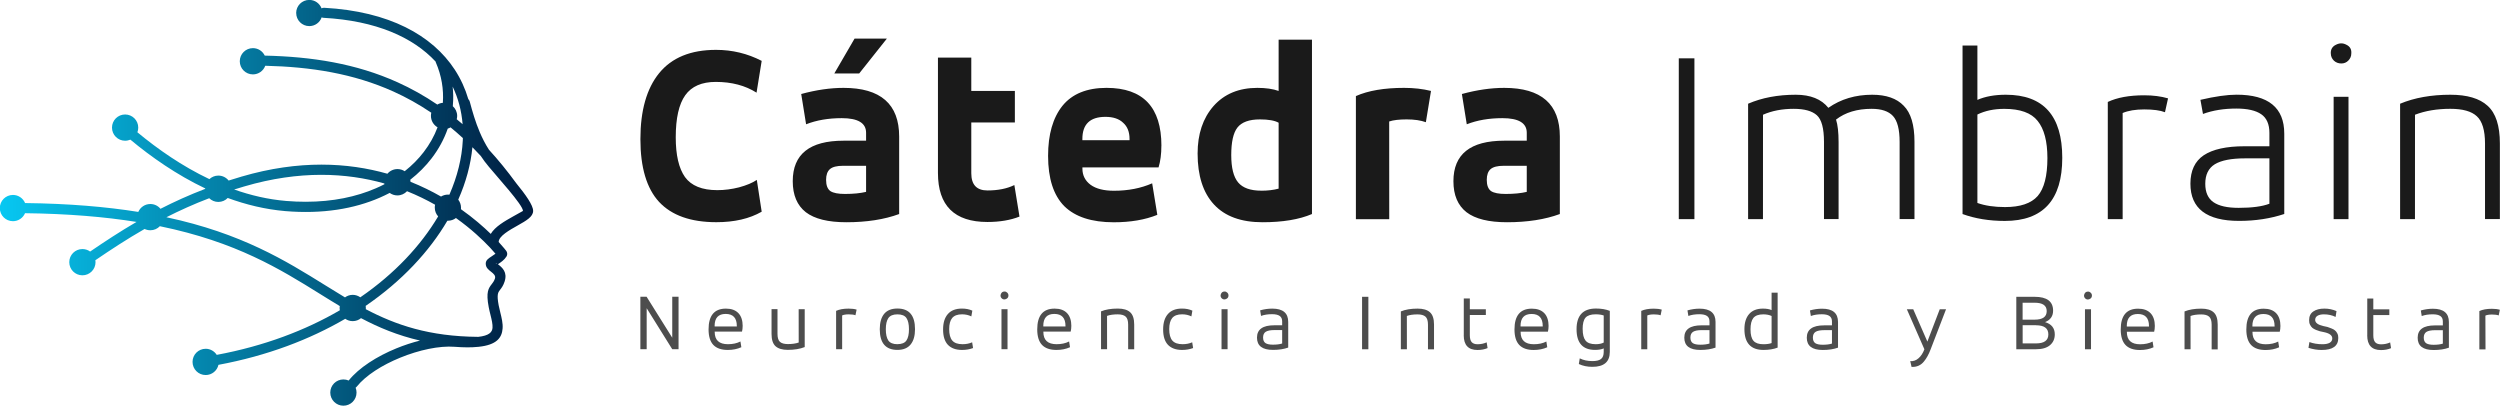 <svg xmlns:xlink="http://www.w3.org/1999/xlink" xmlns="http://www.w3.org/2000/svg" xmlns:svg="http://www.w3.org/2000/svg" width="110.674mm" height="17.964mm" viewBox="0 0 110.674 17.964" id="svg1"><defs id="defs1"><linearGradient xlink:href="#linearGradient2" id="linearGradient19" gradientUnits="userSpaceOnUse" x1="29.896" y1="243.104" x2="58.996" y2="243.104" gradientTransform="matrix(0.424,0,0,0.424,105.987,156.564)"></linearGradient><linearGradient id="linearGradient2"><stop style="stop-color:#07c8f2;stop-opacity:1;" offset="0" id="stop1"></stop><stop style="stop-color:#001b3e;stop-opacity:1;" offset="1" id="stop2"></stop></linearGradient></defs><g id="layer1" transform="translate(-48.82,-175.614)"><g id="g2" transform="matrix(1.912,0,0,1.912,-178.087,-311.989)"><g id="g4"><path d="m 125.533,255.323 c 0,0.168 0.136,0.304 0.304,0.304 v 0 c 0.132,0 0.245,-0.085 0.286,-0.203 v 0 c 0.013,0.006 0.029,0.011 0.044,0.011 v 0 c 1.213,0.067 2.069,0.449 2.593,1.012 v 0 c 0.001,0.007 0.004,0.015 0.007,0.022 v 0 c 0.132,0.304 0.184,0.622 0.162,0.934 v 0 c -0.047,0.004 -0.09,0.018 -0.128,0.041 v 0 c -0.3,-0.204 -0.607,-0.375 -0.922,-0.517 v 0 c -0.96,-0.433 -1.984,-0.593 -3.074,-0.617 v 0 c -0.049,-0.103 -0.153,-0.173 -0.274,-0.173 v 0 c -0.168,0 -0.304,0.136 -0.304,0.304 v 0 c 0,0.168 0.136,0.304 0.304,0.304 v 0 c 0.131,0 0.243,-0.083 0.286,-0.2 v 0 c 1.054,0.025 2.042,0.18 2.966,0.596 v 0 c 0.299,0.135 0.592,0.297 0.878,0.491 v 0 c -0.006,0.024 -0.008,0.048 -0.008,0.074 v 0 c 0,0.113 0.062,0.212 0.153,0.264 v 0 c -0.075,0.201 -0.183,0.394 -0.321,0.574 v 0 c -0.123,0.16 -0.27,0.309 -0.44,0.443 v 0 c -0.048,-0.032 -0.105,-0.05 -0.167,-0.05 v 0 c -0.093,0 -0.177,0.042 -0.233,0.108 v 0 c -0.911,-0.259 -2.041,-0.325 -3.376,0.066 v 0 c -0.102,0.03 -0.202,0.061 -0.3,0.092 v 0 c -0.056,-0.07 -0.142,-0.115 -0.238,-0.115 v 0 c -0.08,0 -0.153,0.031 -0.208,0.082 v 0 c -0.634,-0.301 -1.199,-0.697 -1.667,-1.085 v 0 c 0.013,-0.034 0.02,-0.07 0.02,-0.108 v 0 c 0,-0.168 -0.136,-0.304 -0.304,-0.304 v 0 c -0.168,0 -0.304,0.136 -0.304,0.304 v 0 c 0,0.168 0.136,0.304 0.304,0.304 v 0 c 0.043,0 0.085,-0.01 0.122,-0.025 v 0 c 0.483,0.402 1.071,0.814 1.733,1.129 v 0 c -6e-5,0.004 -9e-5,0.006 -9e-5,0.008 v 0 l 3e-5,0.002 c -0.374,0.143 -0.717,0.299 -1.036,0.462 v 0 c -0.056,-0.068 -0.14,-0.111 -0.235,-0.111 v 0 c -0.125,0 -0.232,0.075 -0.279,0.183 v 0 c -0.743,-0.119 -1.604,-0.193 -2.621,-0.205 v 0 c -0.046,-0.11 -0.154,-0.188 -0.281,-0.188 v 0 c -0.168,0 -0.304,0.136 -0.304,0.304 v 0 c 0,0.168 0.136,0.304 0.304,0.304 v 0 c 0.126,0 0.233,-0.076 0.28,-0.185 v 0 c 1.002,0.012 1.85,0.085 2.581,0.202 v 0 c -0.385,0.224 -0.737,0.456 -1.074,0.686 v 0 c -0.05,-0.037 -0.112,-0.058 -0.179,-0.058 v 0 c -0.168,0 -0.304,0.136 -0.304,0.304 v 0 c 0,0.168 0.136,0.304 0.304,0.304 v 0 c 0.168,0 0.304,-0.136 0.304,-0.304 v 0 c 0,-0.015 -0.001,-0.031 -0.004,-0.045 v 0 c 0.355,-0.242 0.727,-0.487 1.14,-0.724 v 0 c 0.04,0.019 0.085,0.03 0.133,0.03 v 0 c 0.087,0 0.165,-0.036 0.22,-0.094 v 0 c 1.771,0.364 2.79,0.997 3.705,1.566 v 0 c 0.156,0.097 0.308,0.192 0.461,0.283 v 0 c -0.002,0.015 -0.004,0.029 -0.004,0.044 v 0 c 0,0.018 0.002,0.036 0.005,0.054 v 0 c -0.795,0.463 -1.748,0.827 -2.85,1.032 v 0 c -0.054,-0.085 -0.149,-0.141 -0.256,-0.141 v 0 c -0.168,0 -0.304,0.136 -0.304,0.304 v 0 c 0,0.168 0.136,0.304 0.304,0.304 v 0 c 0.145,0 0.266,-0.101 0.296,-0.236 v 0 c 1.134,-0.211 2.116,-0.588 2.936,-1.066 v 0 c 0.049,0.034 0.108,0.054 0.173,0.054 v 0 c 0.073,0 0.14,-0.026 0.192,-0.069 v 0 c 0.413,0.218 0.849,0.4 1.366,0.519 v 0 c -0.183,0.046 -0.369,0.107 -0.549,0.181 v 0 c -0.45,0.184 -0.865,0.448 -1.101,0.742 v 0 c -6e-4,6.1e-4 -10e-4,0.002 -0.002,0.002 v 0 c -0.037,-0.016 -0.078,-0.025 -0.122,-0.025 v 0 c -0.168,0 -0.304,0.136 -0.304,0.304 v 0 c 0,0.168 0.136,0.304 0.304,0.304 v 0 c 0.168,0 0.304,-0.136 0.304,-0.304 v 0 c 0,-0.04 -0.007,-0.077 -0.021,-0.112 v 0 c 0.008,-0.006 0.017,-0.014 0.024,-0.023 v 0 c 0.21,-0.263 0.59,-0.502 1.006,-0.672 v 0 c 0.436,-0.179 0.907,-0.28 1.26,-0.253 v 0 c 0.217,0.017 0.394,0.017 0.537,0.002 v 0 c 0.008,6e-5 0.017,-6e-4 0.025,-0.002 v 0 c 0.409,-0.044 0.535,-0.206 0.551,-0.422 v 0 c 0.01,-0.119 -0.022,-0.246 -0.054,-0.377 v 0 c -0.013,-0.054 -0.027,-0.11 -0.037,-0.162 v 0 c -0.048,-0.254 -0.013,-0.299 0.03,-0.355 v 0 c 0.036,-0.046 0.076,-0.098 0.107,-0.193 v 0 c 0.071,-0.218 -0.05,-0.322 -0.154,-0.403 v 0 c 0.068,-0.044 0.149,-0.1 0.196,-0.176 v 0 c 0.004,-0.006 0.007,-0.012 0.01,-0.019 v 0 l 6.1e-4,-0.002 6e-5,-1e-4 c 0.006,-0.014 0.008,-0.029 0.008,-0.044 v 0 -3e-4 l -6e-5,-0.002 -6e-5,-0.001 v -6e-4 l -1.5e-4,-0.002 -3e-5,-3.3e-4 c -0.001,-0.017 -0.006,-0.033 -0.014,-0.048 v 0 l -0.001,-0.002 -9e-5,-1.8e-4 -0.001,-0.002 -6e-5,-4e-5 c -0.002,-0.004 -0.005,-0.007 -0.007,-0.011 v 0 c -0.005,-0.006 -0.063,-0.083 -0.174,-0.204 v 0 c 0.001,-0.136 0.247,-0.274 0.447,-0.386 v 0 c 0.19,-0.107 0.351,-0.198 0.351,-0.334 v 0 c 0,-0.133 -0.177,-0.378 -0.393,-0.643 v 0 c -0.206,-0.282 -0.416,-0.539 -0.63,-0.773 v 0 c -0.085,-0.132 -0.155,-0.27 -0.214,-0.409 v 0 c -0.098,-0.23 -0.168,-0.47 -0.231,-0.707 v 0 c -0.006,-0.022 -0.018,-0.041 -0.033,-0.056 v 0 c -0.071,-0.242 -0.176,-0.471 -0.315,-0.684 v 0 c -0.519,-0.792 -1.514,-1.348 -3.023,-1.431 v 0 c -0.021,-0.001 -0.042,0.004 -0.06,0.013 v 0 c -0.044,-0.114 -0.154,-0.195 -0.284,-0.195 v 0 c -0.168,0 -0.304,0.136 -0.304,0.304 m 3.718,2.458 c 0.006,-0.024 0.01,-0.049 0.01,-0.075 v 0 c 0,-0.09 -0.039,-0.171 -0.101,-0.226 v 0 c 6e-4,-0.011 0.002,-0.021 0.002,-0.031 v 0 c 0.012,-0.14 0.01,-0.282 -0.006,-0.423 v 0 c 0.13,0.27 0.206,0.563 0.231,0.871 v 0 c -0.045,-0.039 -0.091,-0.078 -0.137,-0.115 m -1.069,1.448 c -6e-4,-0.016 -0.002,-0.032 -0.006,-0.047 v 0 c 0.191,-0.149 0.356,-0.316 0.493,-0.494 v 0 c 0.165,-0.215 0.291,-0.448 0.375,-0.69 v 0 c 0.023,-0.007 0.045,-0.017 0.065,-0.029 v 0 c 0.096,0.079 0.191,0.161 0.285,0.248 v 0 c -4.3e-4,0.019 -0.001,0.038 -0.002,0.057 v 0 c -0.021,0.407 -0.125,0.831 -0.31,1.254 v 0 c -0.011,-0.001 -0.023,-0.002 -0.034,-0.002 v 0 c -0.059,0 -0.113,0.017 -0.16,0.045 v 0 c -0.214,-0.122 -0.449,-0.239 -0.707,-0.342 m 1.168,0.636 c 0.001,-0.012 0.002,-0.024 0.002,-0.035 v 0 c 0,-0.07 -0.024,-0.135 -0.064,-0.187 v 0 c 0.18,-0.407 0.29,-0.816 0.328,-1.214 v 0 c 0.065,0.065 0.13,0.133 0.194,0.203 v 0 c 0.056,0.085 0.118,0.169 0.187,0.25 v 0 c 0.044,0.051 0.098,0.115 0.154,0.18 v 0 c 0.096,0.111 0.196,0.227 0.287,0.337 v 0 l 6.1e-4,0.001 c 0.004,0.005 0.007,0.008 0.011,0.012 v 0 c 0.188,0.226 0.337,0.423 0.337,0.492 v 0 c 0,6e-4 -0.106,0.059 -0.231,0.129 v 0 c -0.192,0.108 -0.415,0.234 -0.515,0.403 v 0 c -0.17,-0.166 -0.401,-0.368 -0.69,-0.572 m -4.048,-0.191 c -0.417,-0.035 -0.82,-0.13 -1.203,-0.265 v 0 c 0.078,-0.025 0.157,-0.049 0.237,-0.072 v 0 c 1.282,-0.376 2.366,-0.315 3.24,-0.068 v 0 c 4.2e-4,0.006 10e-4,0.012 0.002,0.018 v 0 c -0.063,0.033 -0.128,0.064 -0.196,0.093 v 0 c -0.453,0.197 -0.998,0.313 -1.626,0.313 v 0 c -0.147,0 -0.299,-0.006 -0.455,-0.019 m 2.799,-0.226 c 0.236,0.095 0.453,0.201 0.651,0.313 v 0 c -0.005,0.022 -0.007,0.045 -0.007,0.068 v 0 c 0,0.078 0.03,0.15 0.078,0.203 v 0 c -0.401,0.675 -1.006,1.326 -1.802,1.873 v 0 c -0.05,-0.035 -0.111,-0.057 -0.176,-0.057 v 0 c -0.067,0 -0.129,0.022 -0.179,0.059 v 0 c -0.152,-0.091 -0.304,-0.185 -0.458,-0.281 v 0 c -0.916,-0.569 -1.933,-1.202 -3.677,-1.575 v 0 c 0.306,-0.155 0.634,-0.304 0.991,-0.44 v 0 c 0.055,0.053 0.129,0.086 0.211,0.086 v 0 c 0.086,0 0.163,-0.035 0.218,-0.092 v 0 c 0.422,0.155 0.869,0.264 1.332,0.304 v 0 c 0.862,0.073 1.6,-0.054 2.193,-0.313 v 0 c 0.077,-0.034 0.152,-0.07 0.225,-0.108 v 0 c 0.05,0.036 0.111,0.058 0.178,0.058 v 0 c 0.088,0 0.167,-0.037 0.223,-0.097 m 1.134,0.621 c 0.359,0.256 0.621,0.507 0.783,0.679 v 0 c 0.005,0.006 0.01,0.012 0.016,0.017 v 0 c 0.048,0.052 0.087,0.096 0.115,0.13 v 0 c -0.027,0.021 -0.059,0.042 -0.087,0.06 v 0 c -0.077,0.05 -0.138,0.089 -0.138,0.169 v 0 c 0,0.092 0.059,0.138 0.128,0.192 v 0 c 0.048,0.038 0.108,0.085 0.085,0.154 v 0 c -0.019,0.057 -0.045,0.091 -0.069,0.122 v 0 c -0.08,0.103 -0.143,0.185 -0.075,0.541 v 0 c 0.011,0.06 0.026,0.118 0.04,0.175 v 0 c 0.028,0.112 0.054,0.22 0.048,0.303 v 0 c -0.008,0.104 -0.085,0.182 -0.331,0.209 v 0 c -0.004,-2.7e-4 -0.007,-4.2e-4 -0.01,-4.2e-4 v 0 c -1.124,-0.01 -1.893,-0.272 -2.593,-0.64 v 0 c 6.1e-4,-0.008 10e-4,-0.018 10e-4,-0.028 v 0 c 0,-0.017 -10e-4,-0.033 -0.004,-0.049 v 0 c 0.838,-0.574 1.474,-1.26 1.892,-1.972 v 0 c 0.005,1.5e-4 0.008,2.6e-4 0.013,2.6e-4 v 0 c 0.071,0 0.136,-0.024 0.187,-0.064 m 0.924,1.055 c 0,-0.027 0.005,-0.011 0.011,0.006 v 0 c -0.002,0.001 -0.006,0.002 -0.007,0.002 v 0 c -0.002,0 -0.004,-0.002 -0.004,-0.008" id="path1-0" style="fill:url(#linearGradient19);stroke-width:0.03"></path><g id="g3"><g id="text2" style="font-weight:300;font-size:5.937px;line-height:1.3;font-family:'Accord Alternate';-inkscape-font-specification:'Accord Alternate Light';letter-spacing:0.317px;text-orientation:upright;fill:#1a1a1a;stroke-width:0.935;stroke-linecap:square" aria-label="C&#xE1;tedra Imbrain"><path style="font-weight:800;-inkscape-font-specification:'Accord Alternate Ultra-Bold'" d="m 134.321,258.202 q 0,0.617 0.214,0.92 0.22,0.303 0.748,0.303 0.249,0 0.505,-0.065 0.261,-0.071 0.41,-0.172 l 0.113,0.736 q -0.422,0.243 -1.051,0.243 -0.885,0 -1.324,-0.469 -0.433,-0.469 -0.433,-1.455 0,-0.992 0.433,-1.526 0.439,-0.54 1.318,-0.54 0.564,0 1.057,0.255 l -0.119,0.736 q -0.392,-0.249 -0.944,-0.249 -0.487,0 -0.707,0.309 -0.22,0.309 -0.22,0.974 z m 3.671,-1.478 0.469,-0.807 h 0.748 l -0.641,0.807 z m 1.502,1.461 v 1.793 q -0.517,0.19 -1.223,0.19 -0.635,0 -0.938,-0.232 -0.303,-0.237 -0.303,-0.718 0,-0.938 1.176,-0.938 h 0.522 v -0.184 q 0,-0.338 -0.564,-0.338 -0.463,0 -0.825,0.142 l -0.113,-0.701 q 0.522,-0.142 0.98,-0.142 1.288,0 1.288,1.128 z m -0.766,1.282 v -0.606 h -0.534 q -0.214,0 -0.303,0.077 -0.089,0.077 -0.089,0.249 0,0.19 0.101,0.261 0.101,0.065 0.338,0.065 0.285,0 0.487,-0.048 z m 1.664,-0.439 v -2.672 h 0.772 v 0.772 h 1.009 v 0.73 h -1.009 v 1.176 q 0,0.398 0.374,0.398 0.368,0 0.623,-0.125 l 0.119,0.73 q -0.315,0.125 -0.742,0.125 -1.146,0 -1.146,-1.134 z m 5.173,-0.629 q 0,0.285 -0.065,0.499 h -1.763 v 0.03 q 0,0.232 0.19,0.374 0.19,0.137 0.54,0.137 0.493,0 0.885,-0.172 l 0.119,0.73 q -0.427,0.172 -1.009,0.172 -0.766,0 -1.146,-0.374 -0.374,-0.38 -0.374,-1.164 0,-0.742 0.332,-1.158 0.338,-0.416 1.021,-0.416 1.271,0 1.271,1.342 z m -1.829,-0.16 v 0.03 h 1.092 v -0.03 q 0,-0.243 -0.148,-0.374 -0.142,-0.137 -0.41,-0.137 -0.534,0 -0.534,0.511 z m 4.544,-2.298 h 0.772 v 4.037 q -0.445,0.19 -1.146,0.19 -0.742,0 -1.122,-0.41 -0.38,-0.41 -0.38,-1.181 0,-0.677 0.368,-1.098 0.374,-0.422 1.015,-0.422 0.297,0 0.493,0.071 z m -0.404,3.497 q 0.226,0 0.404,-0.048 v -1.526 q -0.137,-0.077 -0.433,-0.077 -0.374,0 -0.522,0.19 -0.142,0.184 -0.142,0.635 0,0.445 0.16,0.635 0.16,0.19 0.534,0.19 z m 2.965,0.659 h -0.772 v -2.85 q 0.427,-0.19 1.116,-0.19 0.338,0 0.623,0.071 l -0.119,0.724 q -0.178,-0.065 -0.445,-0.065 -0.261,0 -0.404,0.048 z m 3.95,-1.912 v 1.793 q -0.517,0.19 -1.223,0.19 -0.635,0 -0.938,-0.232 -0.303,-0.237 -0.303,-0.718 0,-0.938 1.176,-0.938 h 0.522 v -0.184 q 0,-0.338 -0.564,-0.338 -0.463,0 -0.825,0.142 l -0.113,-0.701 q 0.522,-0.142 0.98,-0.142 1.288,0 1.288,1.128 z m -0.766,1.282 v -0.606 h -0.534 q -0.214,0 -0.303,0.077 -0.089,0.077 -0.089,0.249 0,0.19 0.101,0.261 0.101,0.065 0.338,0.065 0.285,0 0.487,-0.048 z" id="path4"></path><path d="m 157.907,260.096 h -0.362 v -3.723 h 0.362 z m 1.587,0 h -0.344 v -2.672 q 0.481,-0.208 1.104,-0.208 0.511,0 0.754,0.303 0.433,-0.303 1.015,-0.303 0.487,0 0.73,0.255 0.249,0.249 0.249,0.831 v 1.793 h -0.344 v -1.787 q 0,-0.433 -0.154,-0.6 -0.154,-0.166 -0.493,-0.166 -0.505,0 -0.825,0.249 0.059,0.184 0.059,0.522 v 1.781 h -0.338 v -1.787 q 0,-0.469 -0.166,-0.617 -0.166,-0.148 -0.534,-0.148 -0.404,0 -0.712,0.137 z m 4.621,-0.119 v -3.901 h 0.344 v 1.259 q 0.273,-0.119 0.659,-0.119 1.306,0 1.306,1.461 0,1.461 -1.33,1.461 -0.54,0 -0.98,-0.16 z m 1.965,-1.294 q 0,-0.582 -0.226,-0.861 -0.22,-0.279 -0.772,-0.279 -0.356,0 -0.623,0.131 v 2.048 q 0.267,0.095 0.641,0.095 0.528,0 0.754,-0.255 0.226,-0.261 0.226,-0.879 z m 1.742,1.413 h -0.344 v -2.713 q 0.327,-0.154 0.843,-0.154 0.309,0 0.552,0.071 l -0.071,0.321 q -0.166,-0.065 -0.481,-0.065 -0.303,0 -0.499,0.083 z m 3.742,-1.977 v 1.858 q -0.481,0.16 -1.045,0.16 -1.128,0 -1.128,-0.861 0,-0.451 0.309,-0.659 0.315,-0.208 0.944,-0.208 h 0.576 v -0.309 q 0,-0.303 -0.19,-0.433 -0.19,-0.131 -0.576,-0.131 -0.433,0 -0.772,0.125 l -0.059,-0.327 q 0.511,-0.119 0.837,-0.119 1.104,0 1.104,0.902 z m -0.344,1.621 v -1.051 h -0.564 q -0.475,0 -0.701,0.137 -0.22,0.137 -0.22,0.451 0,0.297 0.19,0.427 0.19,0.131 0.582,0.131 0.463,0 0.712,-0.095 z m 1.831,0.356 h -0.344 v -2.832 h 0.344 z m -0.41,-3.835 q -0.006,-0.142 0.119,-0.202 0.125,-0.065 0.243,0 0.125,0.059 0.113,0.202 0,0.095 -0.071,0.166 -0.065,0.065 -0.16,0.065 -0.101,0 -0.172,-0.065 -0.071,-0.071 -0.071,-0.166 z m 1.949,3.835 h -0.344 v -2.672 q 0.499,-0.208 1.164,-0.208 0.582,0 0.861,0.255 0.285,0.255 0.285,0.873 v 1.751 h -0.344 v -1.746 q 0,-0.463 -0.19,-0.635 -0.184,-0.172 -0.612,-0.172 -0.463,0 -0.819,0.137 z" id="path5"></path></g><path style="font-size:1.922px;line-height:1.2;font-family:'Accord Alternate';-inkscape-font-specification:'Accord Alternate';letter-spacing:0.458px;text-orientation:upright;fill:#4d4d4d;stroke-width:0.068;stroke-linecap:round;paint-order:stroke fill markers" d="m 133.648,263.108 h -0.146 v -1.215 h 0.144 l 0.594,0.949 v -0.949 h 0.146 v 1.215 h -0.146 l -0.592,-0.949 z m 2.222,-0.536 q 0,0.071 -0.015,0.129 h -0.632 v 0.008 q 0,0.283 0.306,0.283 0.169,0 0.29,-0.063 l 0.021,0.133 q -0.14,0.063 -0.313,0.063 -0.225,0 -0.336,-0.117 -0.11,-0.117 -0.11,-0.359 0,-0.481 0.402,-0.481 0.188,0 0.288,0.104 0.1,0.104 0.1,0.302 z m -0.648,-0.002 v 0.011 h 0.513 v -0.011 q 0,-0.279 -0.258,-0.279 -0.256,0 -0.256,0.279 z m 1.945,-0.388 h 0.14 v 0.876 q -0.161,0.065 -0.392,0.065 -0.19,0 -0.284,-0.085 -0.092,-0.085 -0.092,-0.283 v -0.575 h 0.138 v 0.571 q 0,0.135 0.056,0.186 0.058,0.052 0.185,0.052 0.148,0 0.25,-0.036 z m 1.007,0.926 h -0.14 v -0.888 q 0.113,-0.052 0.29,-0.052 0.11,0 0.185,0.023 l -0.027,0.131 q -0.054,-0.021 -0.154,-0.021 -0.102,0 -0.154,0.025 z m 1.28,-0.117 q 0.152,0 0.209,-0.086 0.058,-0.086 0.058,-0.259 0,-0.173 -0.058,-0.259 -0.058,-0.086 -0.209,-0.086 -0.152,0 -0.211,0.088 -0.058,0.086 -0.058,0.258 0,0.171 0.058,0.259 0.06,0.086 0.211,0.086 z m 0,0.133 q -0.409,0 -0.409,-0.479 0,-0.229 0.1,-0.354 0.102,-0.125 0.309,-0.125 0.407,0 0.407,0.479 0,0.229 -0.102,0.354 -0.102,0.125 -0.306,0.125 z m 1.057,-0.473 q 0,-0.231 0.11,-0.357 0.111,-0.127 0.327,-0.127 0.136,0 0.24,0.048 l -0.023,0.133 q -0.098,-0.048 -0.215,-0.048 -0.158,0 -0.229,0.086 -0.069,0.085 -0.069,0.256 0,0.183 0.073,0.267 0.073,0.083 0.236,0.083 0.125,0 0.223,-0.044 l 0.021,0.133 q -0.117,0.044 -0.254,0.044 -0.215,0 -0.329,-0.119 -0.111,-0.119 -0.111,-0.354 z m 1.492,0.457 h -0.14 v -0.926 h 0.14 z m -0.069,-1.336 q 0.036,0 0.063,0.027 0.027,0.027 0.027,0.065 0,0.06 -0.058,0.083 -0.056,0.023 -0.098,-0.017 -0.042,-0.044 -0.019,-0.1 0.023,-0.058 0.085,-0.058 z m 1.546,0.8 q 0,0.071 -0.015,0.129 h -0.632 v 0.008 q 0,0.283 0.306,0.283 0.169,0 0.29,-0.063 l 0.021,0.133 q -0.14,0.063 -0.313,0.063 -0.225,0 -0.336,-0.117 -0.11,-0.117 -0.11,-0.359 0,-0.481 0.402,-0.481 0.188,0 0.288,0.104 0.1,0.104 0.1,0.302 z m -0.648,-0.002 v 0.011 h 0.513 v -0.011 q 0,-0.279 -0.258,-0.279 -0.256,0 -0.256,0.279 z m 1.476,0.538 h -0.14 v -0.876 q 0.156,-0.065 0.388,-0.065 0.192,0 0.286,0.085 0.094,0.085 0.094,0.283 v 0.575 h -0.14 v -0.571 q 0,-0.135 -0.058,-0.186 -0.058,-0.052 -0.183,-0.052 -0.152,0 -0.248,0.036 z m 1.298,-0.457 q 0,-0.231 0.11,-0.357 0.111,-0.127 0.327,-0.127 0.136,0 0.24,0.048 l -0.023,0.133 q -0.098,-0.048 -0.215,-0.048 -0.158,0 -0.229,0.086 -0.069,0.085 -0.069,0.256 0,0.183 0.073,0.267 0.073,0.083 0.236,0.083 0.125,0 0.223,-0.044 l 0.021,0.133 q -0.117,0.044 -0.254,0.044 -0.215,0 -0.329,-0.119 -0.111,-0.119 -0.111,-0.354 z m 1.492,0.457 h -0.14 v -0.926 h 0.14 z m -0.069,-1.336 q 0.036,0 0.063,0.027 0.027,0.027 0.027,0.065 0,0.06 -0.058,0.083 -0.056,0.023 -0.098,-0.017 -0.042,-0.044 -0.019,-0.1 0.023,-0.058 0.085,-0.058 z m 1.473,0.702 v 0.596 q -0.15,0.054 -0.352,0.054 -0.371,0 -0.371,-0.284 0,-0.286 0.4,-0.286 h 0.183 v -0.09 q 0,-0.088 -0.058,-0.127 -0.058,-0.04 -0.177,-0.04 -0.144,0 -0.254,0.04 l -0.021,-0.129 q 0.142,-0.04 0.281,-0.04 0.369,0 0.369,0.308 z m -0.14,0.502 v -0.311 h -0.181 q -0.136,0 -0.2,0.04 -0.061,0.04 -0.061,0.133 0,0.09 0.056,0.129 0.056,0.036 0.171,0.036 0.129,0 0.215,-0.027 z m 1.996,0.133 h -0.146 v -1.215 h 0.146 z m 0.892,0 h -0.14 v -0.876 q 0.156,-0.065 0.388,-0.065 0.192,0 0.286,0.085 0.094,0.085 0.094,0.283 v 0.575 h -0.14 v -0.571 q 0,-0.135 -0.058,-0.186 -0.058,-0.052 -0.183,-0.052 -0.152,0 -0.248,0.036 z m 1.317,-0.325 v -0.851 h 0.14 v 0.25 h 0.371 v 0.133 h -0.371 v 0.469 q 0,0.111 0.044,0.16 0.044,0.048 0.135,0.048 0.113,0 0.211,-0.044 l 0.021,0.133 q -0.104,0.044 -0.233,0.044 -0.319,0 -0.319,-0.34 z m 1.963,-0.211 q 0,0.071 -0.015,0.129 h -0.632 v 0.008 q 0,0.283 0.306,0.283 0.169,0 0.29,-0.063 l 0.021,0.133 q -0.14,0.063 -0.313,0.063 -0.225,0 -0.336,-0.117 -0.11,-0.117 -0.11,-0.359 0,-0.481 0.402,-0.481 0.188,0 0.288,0.104 0.1,0.104 0.1,0.302 z m -0.648,-0.002 v 0.011 h 0.513 v -0.011 q 0,-0.279 -0.258,-0.279 -0.256,0 -0.256,0.279 z m 2.066,-0.35 v 0.949 q 0,0.346 -0.404,0.346 -0.175,0 -0.313,-0.065 l 0.021,-0.131 q 0.127,0.063 0.294,0.063 0.136,0 0.198,-0.048 0.063,-0.048 0.063,-0.165 v -0.081 q -0.075,0.035 -0.2,0.035 -0.429,0 -0.429,-0.479 0,-0.479 0.45,-0.479 0.183,0 0.319,0.054 z m -0.628,0.423 q 0,0.181 0.067,0.265 0.067,0.083 0.234,0.083 0.113,0 0.186,-0.038 v -0.627 q -0.075,-0.027 -0.188,-0.027 -0.163,0 -0.233,0.077 -0.067,0.077 -0.067,0.267 z m 1.496,0.465 h -0.14 v -0.888 q 0.113,-0.052 0.29,-0.052 0.11,0 0.185,0.023 l -0.027,0.131 q -0.054,-0.021 -0.154,-0.021 -0.102,0 -0.154,0.025 z m 1.58,-0.634 v 0.596 q -0.15,0.054 -0.352,0.054 -0.371,0 -0.371,-0.284 0,-0.286 0.4,-0.286 h 0.183 v -0.09 q 0,-0.088 -0.058,-0.127 -0.058,-0.04 -0.177,-0.04 -0.144,0 -0.254,0.04 l -0.021,-0.129 q 0.142,-0.04 0.281,-0.04 0.369,0 0.369,0.308 z m -0.14,0.502 v -0.311 h -0.181 q -0.136,0 -0.2,0.04 -0.061,0.04 -0.061,0.133 0,0.09 0.056,0.129 0.056,0.036 0.171,0.036 0.129,0 0.215,-0.027 z m 1.438,-1.178 h 0.14 v 1.272 q -0.138,0.054 -0.327,0.054 -0.442,0 -0.442,-0.482 0,-0.223 0.108,-0.348 0.11,-0.127 0.321,-0.127 0.125,0 0.2,0.035 z m -0.488,0.85 q 0,0.186 0.069,0.265 0.069,0.079 0.229,0.079 0.115,0 0.19,-0.027 v -0.627 q -0.081,-0.038 -0.192,-0.038 -0.163,0 -0.231,0.085 -0.065,0.083 -0.065,0.263 z m 2.026,-0.173 v 0.596 q -0.15,0.054 -0.352,0.054 -0.371,0 -0.371,-0.284 0,-0.286 0.4,-0.286 h 0.183 v -0.09 q 0,-0.088 -0.058,-0.127 -0.058,-0.04 -0.177,-0.04 -0.144,0 -0.254,0.04 l -0.021,-0.129 q 0.142,-0.04 0.281,-0.04 0.369,0 0.369,0.308 z m -0.14,0.502 v -0.311 h -0.181 q -0.136,0 -0.2,0.04 -0.061,0.04 -0.061,0.133 0,0.09 0.056,0.129 0.056,0.036 0.171,0.036 0.129,0 0.215,-0.027 z m 1.734,-0.794 h 0.148 l 0.327,0.748 0.286,-0.748 h 0.146 l -0.356,0.926 q -0.065,0.173 -0.154,0.281 -0.108,0.135 -0.288,0.127 l -0.031,-0.133 q 0.108,0.008 0.192,-0.067 0.085,-0.073 0.136,-0.208 z m 2.534,0.926 v -1.215 h 0.425 q 0.427,0 0.427,0.321 0,0.19 -0.186,0.265 0.225,0.067 0.225,0.284 0,0.156 -0.111,0.25 -0.111,0.094 -0.323,0.094 z m 0.456,-0.557 h -0.309 v 0.421 h 0.309 q 0.286,0 0.286,-0.209 0,-0.211 -0.286,-0.211 z m -0.031,-0.521 h -0.279 v 0.392 h 0.279 q 0.279,0 0.279,-0.198 0,-0.194 -0.279,-0.194 z m 1.305,1.078 h -0.14 v -0.926 h 0.14 z m -0.069,-1.336 q 0.036,0 0.063,0.027 0.027,0.027 0.027,0.065 0,0.06 -0.058,0.083 -0.056,0.023 -0.098,-0.017 -0.042,-0.044 -0.019,-0.1 0.023,-0.058 0.085,-0.058 z m 1.546,0.8 q 0,0.071 -0.015,0.129 h -0.632 v 0.008 q 0,0.283 0.306,0.283 0.169,0 0.29,-0.063 l 0.021,0.133 q -0.14,0.063 -0.313,0.063 -0.225,0 -0.336,-0.117 -0.11,-0.117 -0.11,-0.359 0,-0.481 0.402,-0.481 0.188,0 0.288,0.104 0.1,0.104 0.1,0.302 z m -0.648,-0.002 v 0.011 h 0.513 v -0.011 q 0,-0.279 -0.258,-0.279 -0.256,0 -0.256,0.279 z m 1.476,0.538 h -0.14 v -0.876 q 0.156,-0.065 0.388,-0.065 0.192,0 0.286,0.085 0.094,0.085 0.094,0.283 v 0.575 h -0.14 v -0.571 q 0,-0.135 -0.058,-0.186 -0.058,-0.052 -0.183,-0.052 -0.152,0 -0.248,0.036 z m 2.08,-0.536 q 0,0.071 -0.015,0.129 h -0.632 v 0.008 q 0,0.283 0.306,0.283 0.169,0 0.29,-0.063 l 0.021,0.133 q -0.14,0.063 -0.313,0.063 -0.225,0 -0.336,-0.117 -0.11,-0.117 -0.11,-0.359 0,-0.481 0.402,-0.481 0.188,0 0.288,0.104 0.1,0.104 0.1,0.302 z m -0.648,-0.002 v 0.011 h 0.513 v -0.011 q 0,-0.279 -0.258,-0.279 -0.256,0 -0.256,0.279 z m 1.298,0.504 0.021,-0.133 q 0.138,0.05 0.304,0.05 0.104,0 0.165,-0.033 0.061,-0.035 0.061,-0.102 0,-0.104 -0.188,-0.144 -0.061,-0.011 -0.098,-0.021 -0.035,-0.01 -0.09,-0.031 -0.054,-0.023 -0.085,-0.048 -0.031,-0.027 -0.054,-0.073 -0.023,-0.046 -0.021,-0.106 0,-0.135 0.096,-0.2 0.096,-0.067 0.259,-0.067 0.146,0 0.279,0.058 l -0.021,0.135 q -0.121,-0.06 -0.271,-0.06 -0.092,0 -0.148,0.033 -0.054,0.033 -0.054,0.096 0,0.098 0.188,0.142 0.06,0.011 0.096,0.021 0.036,0.01 0.09,0.033 0.056,0.021 0.086,0.048 0.031,0.025 0.054,0.071 0.023,0.046 0.021,0.104 0,0.277 -0.384,0.277 -0.152,0 -0.308,-0.05 z m 1.361,-0.29 v -0.851 h 0.14 v 0.25 h 0.371 v 0.133 h -0.371 v 0.469 q 0,0.111 0.044,0.16 0.044,0.048 0.135,0.048 0.113,0 0.211,-0.044 l 0.021,0.133 q -0.104,0.044 -0.233,0.044 -0.319,0 -0.319,-0.34 z m 1.89,-0.309 v 0.596 q -0.15,0.054 -0.352,0.054 -0.371,0 -0.371,-0.284 0,-0.286 0.4,-0.286 h 0.183 v -0.09 q 0,-0.088 -0.058,-0.127 -0.058,-0.04 -0.177,-0.04 -0.144,0 -0.254,0.04 l -0.021,-0.129 q 0.142,-0.04 0.281,-0.04 0.369,0 0.369,0.308 z m -0.14,0.502 v -0.311 h -0.181 q -0.136,0 -0.2,0.04 -0.061,0.04 -0.061,0.133 0,0.09 0.056,0.129 0.056,0.036 0.171,0.036 0.129,0 0.215,-0.027 z m 0.988,0.133 H 176.081 v -0.888 q 0.113,-0.052 0.29,-0.052 0.11,0 0.185,0.023 l -0.027,0.131 q -0.054,-0.021 -0.154,-0.021 -0.102,0 -0.154,0.025 z" id="text1-2-9-8-5" aria-label="Neurociencia Integrada y Bienestar"></path></g></g></g></g></svg>
